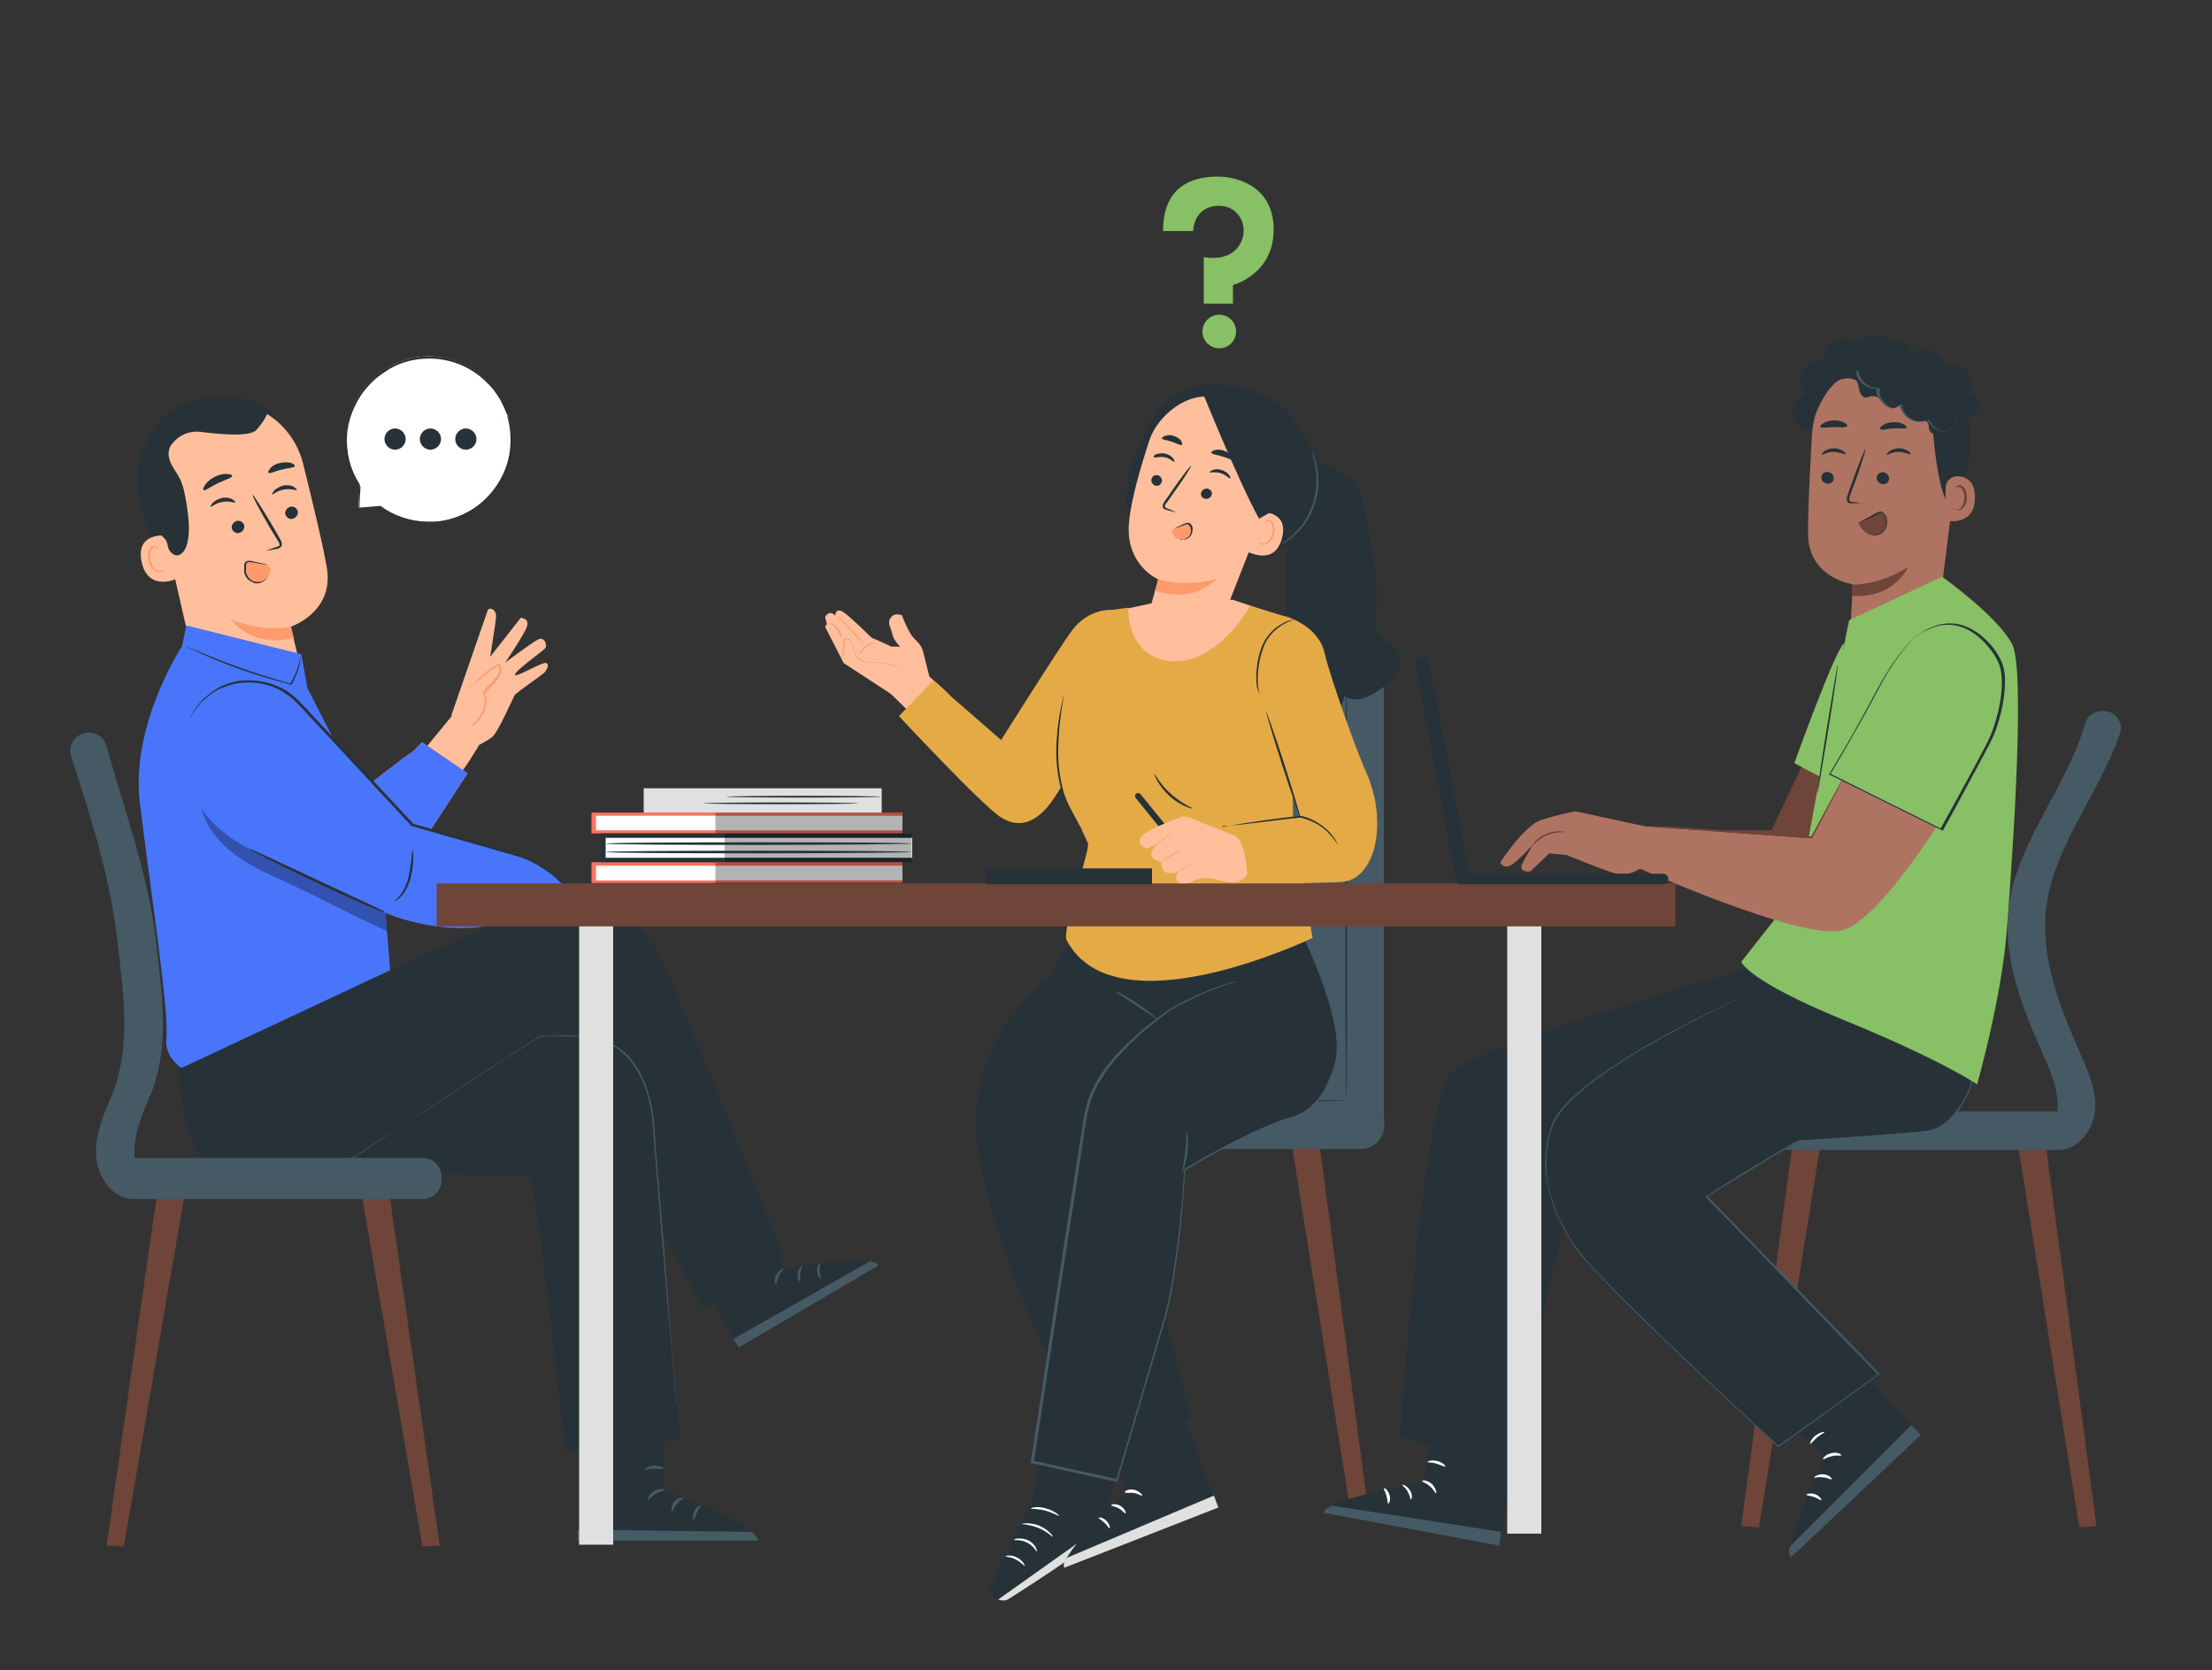 <svg width="502" height="379" viewBox="0 0 502 379" fill="none" xmlns="http://www.w3.org/2000/svg">
<rect x="0" y="0" width="502" height="379" fill="#333333" stroke="none"/>
<path d="M81.424 115.186L86.344 114.785C89.356 116.994 93.071 118.299 97.087 118.4C106.625 118.601 114.958 111.27 115.962 101.729C117.167 90.683 108.733 81.042 97.589 80.841C88.151 80.741 79.918 87.77 78.714 97.21C78.111 101.83 79.316 106.349 81.625 109.864L81.324 115.086L81.424 115.186Z" fill="white"/>
<path d="M81.424 115.186C81.424 115.186 81.424 115.086 81.424 114.885C81.424 114.684 81.424 114.282 81.424 113.881C81.424 112.977 81.424 111.671 81.625 109.964H81.524C80.219 108.157 78.814 105.244 78.512 101.529C78.312 99.721 78.512 97.612 78.914 95.503C79.416 93.394 80.32 91.285 81.625 89.277C82.93 87.268 84.737 85.461 86.946 83.954C89.155 82.549 91.765 81.444 94.576 81.042C97.388 80.64 100.4 80.841 103.211 81.745C106.122 82.649 108.733 84.356 110.942 86.565C112.046 87.67 112.95 88.976 113.753 90.281C114.154 90.984 114.456 91.687 114.757 92.39L115.158 93.495L115.359 93.997V94.499C116.363 97.411 116.464 100.424 115.962 103.236C115.46 106.048 114.255 108.659 112.648 110.768C111.042 112.877 109.134 114.684 107.026 115.889C104.918 117.094 102.709 117.898 100.6 118.299C100.098 118.299 99.496 118.4 98.994 118.5C98.492 118.5 97.99 118.5 97.488 118.5C96.484 118.5 95.48 118.5 94.576 118.299C90.862 117.797 88.05 116.191 86.243 114.885C84.637 114.985 83.432 115.086 82.528 115.186C83.332 115.186 84.637 114.985 86.143 114.885C88.05 116.191 90.761 117.697 94.476 118.199C95.38 118.299 96.384 118.4 97.388 118.4C97.89 118.4 98.392 118.4 98.894 118.4C99.396 118.4 99.898 118.299 100.5 118.199C102.608 117.797 104.817 116.994 106.825 115.789C108.833 114.584 110.741 112.877 112.347 110.667C113.853 108.558 115.058 106.048 115.56 103.236C116.062 100.424 115.962 97.512 115.158 94.599V94.097C115.058 94.097 114.857 93.595 114.857 93.595L114.456 92.591C114.154 91.888 113.753 91.185 113.452 90.582C112.648 89.277 111.745 87.971 110.64 86.967C108.532 84.758 105.922 83.151 103.11 82.247C100.299 81.343 97.388 81.142 94.677 81.544C91.866 81.946 89.356 82.95 87.247 84.457C85.038 85.862 83.332 87.67 81.926 89.679C80.621 91.687 79.717 93.796 79.215 95.804C78.713 97.913 78.613 99.922 78.814 101.729C79.115 105.445 80.52 108.257 81.725 110.265C81.725 110.265 81.725 110.265 81.725 110.366H81.826C81.725 111.973 81.625 113.278 81.625 114.182C81.625 114.584 81.625 114.985 81.625 115.186C81.625 115.387 81.625 115.588 81.625 115.588L81.424 115.186Z" fill="#263238"/>
<path d="M92.066 99.621C92.066 100.926 90.962 102.031 89.657 102.031C88.352 102.031 87.247 100.926 87.247 99.621C87.247 98.315 88.352 97.21 89.657 97.21C90.962 97.21 92.066 98.315 92.066 99.621Z" fill="#263238"/>
<path d="M100.098 99.621C100.098 100.926 98.994 102.031 97.689 102.031C96.384 102.031 95.279 100.926 95.279 99.621C95.279 98.315 96.384 97.21 97.689 97.21C98.994 97.21 100.098 98.315 100.098 99.621Z" fill="#263238"/>
<path d="M108.131 99.621C108.131 100.926 107.026 102.031 105.721 102.031C104.416 102.031 103.312 100.926 103.312 99.621C103.312 98.315 104.416 97.21 105.721 97.21C107.026 97.21 108.131 98.315 108.131 99.621Z" fill="#263238"/>
<path d="M264.153 52.421H270.779C270.779 52.421 270.779 46.798 276.602 46.697C279.614 46.697 281.221 48.605 281.823 50.111C282.526 51.919 282.325 53.928 281.321 55.534C280.217 57.443 277.707 59.049 273.189 58.346V68.891H279.815V64.673C279.815 64.673 289.052 62.263 289.052 52.12C289.052 41.977 280.317 40.069 276.502 40.069C272.687 40.069 263.852 40.772 263.952 52.522L264.153 52.421Z" fill="#87C065"/>
<path d="M280.518 75.218C280.518 77.326 278.811 79.034 276.703 79.034C274.595 79.034 272.888 77.326 272.888 75.218C272.888 73.109 274.595 71.401 276.703 71.401C278.811 71.401 280.518 73.109 280.518 75.218Z" fill="#87C065"/>
<path d="M234.735 342.144L238.751 342.446L252.406 257.286L246.181 256.081L234.735 342.144Z" fill="#6F4439"/>
<path d="M310.437 342.144L306.421 342.446L292.767 257.286L298.991 256.081L310.437 342.144Z" fill="#6F4439"/>
<path d="M264.053 144.108H302.405C308.831 144.108 314.052 145.916 314.052 153.85V256.282L252.406 251.863V153.85C252.406 145.916 257.627 144.108 264.053 144.108Z" fill="#455A64"/>
<path d="M308.831 249.654H229.716C226.777 249.654 224.395 252.037 224.395 254.976V255.378C224.395 258.318 226.777 260.701 229.716 260.701H308.831C311.77 260.701 314.152 258.318 314.152 255.378V254.976C314.152 252.037 311.77 249.654 308.831 249.654Z" fill="#455A64"/>
<path d="M305.518 249.754C305.518 249.855 290.357 249.955 271.783 249.955C253.209 249.955 238.049 249.855 238.049 249.754C238.049 249.654 253.209 249.554 271.783 249.554C290.357 249.554 305.518 249.654 305.518 249.754Z" fill="#263238"/>
<path d="M305.518 249.654C305.418 249.654 305.317 228.465 305.317 202.254C305.317 176.043 305.418 154.854 305.518 154.854C305.619 154.854 305.719 176.043 305.719 202.254C305.719 228.465 305.619 249.654 305.518 249.654Z" fill="#263238"/>
<path d="M290.658 147.021C292.365 141.497 291.361 118.701 293.067 113.178L296.883 105.646C299.694 103.939 305.718 107.353 307.826 109.964C309.834 112.575 312.947 133.463 312.545 136.677C312.244 138.886 311.641 141.196 312.645 143.104C313.75 145.313 316.661 146.318 317.565 148.627C318.167 150.134 317.665 151.941 316.762 153.247C315.858 154.552 314.453 155.557 313.147 156.461C311.943 157.264 310.637 158.067 309.232 158.469C307.826 158.871 306.22 158.77 305.015 157.866C305.015 160.076 303.108 161.883 300.899 162.185C298.79 162.386 296.581 161.08 295.477 159.272C294.373 157.364 294.272 155.055 294.875 153.046C294.272 154.151 292.666 154.452 291.561 153.749C290.457 153.046 289.955 151.841 289.955 150.536C289.955 149.33 290.256 148.025 290.658 146.82V147.021Z" fill="#263238"/>
<path d="M204.615 139.388C204.615 139.388 205.82 142.702 206.924 144.209C207.928 145.615 209.133 145.916 209.635 148.427C210.238 150.937 210.94 153.548 210.94 153.548C210.94 153.548 215.86 157.766 215.559 157.866C215.358 157.866 210.539 165.599 210.539 165.599L202.206 157.465L191.463 150.435L187.246 142.2L187.648 141.598L187.246 139.991C187.246 139.991 188.15 138.183 189.555 139.69C189.555 139.69 189.555 137.48 191.664 139.087C193.872 140.694 197.688 144.711 197.989 144.811C198.29 144.811 202.306 146.719 202.306 146.719H204.314C204.314 146.719 202.908 145.514 202.507 143.908C202.206 142.301 201.202 141.296 202.206 140.091C203.109 138.886 204.515 139.589 204.515 139.589L204.615 139.388Z" fill="#FFBF9D"/>
<path d="M204.715 151.841C204.715 151.841 204.515 151.741 204.113 151.54C203.711 151.339 203.109 151.138 202.306 150.937C200.699 150.536 198.491 150.234 195.88 150.234C195.479 149.933 195.077 149.632 194.675 149.33C194.475 149.23 194.274 149.029 194.073 148.929C193.772 147.924 193.571 147.021 193.37 146.217C193.27 145.816 193.069 145.414 192.768 145.213C192.467 145.012 192.065 145.012 191.764 145.113C191.563 147.724 191.362 149.531 191.262 149.531C191.262 149.531 191.262 149.13 191.262 148.326C191.262 147.523 191.362 146.418 191.463 145.012V144.912C191.864 144.711 192.366 144.711 192.768 145.012C193.169 145.313 193.37 145.715 193.471 146.217C193.671 147.121 193.973 148.025 194.274 148.929C194.475 148.929 194.675 149.13 194.876 149.23C195.278 149.531 195.679 149.833 196.081 150.134H195.981C198.591 150.134 200.9 150.435 202.507 150.837C203.31 151.038 203.912 151.339 204.314 151.54C204.715 151.741 204.916 151.941 204.916 151.941L204.715 151.841Z" fill="#FF9A6C"/>
<path d="M196.081 146.217C196.081 146.217 194.575 144.811 192.869 142.903C191.162 140.995 189.756 139.489 189.857 139.388C189.857 139.388 191.363 140.794 193.069 142.702C194.776 144.61 196.182 146.117 196.081 146.217Z" fill="#FF9A6C"/>
<path d="M191.061 144.711C191.061 144.711 190.86 144.51 190.66 144.108C190.459 143.707 190.158 143.104 189.756 142.602C189.354 142.1 188.852 141.698 188.451 141.598C188.049 141.397 187.748 141.397 187.748 141.397C187.748 141.397 188.049 141.297 188.551 141.397C189.053 141.497 189.656 141.899 190.057 142.401C190.559 143.004 190.76 143.606 190.961 144.008C191.162 144.41 191.162 144.711 191.162 144.711H191.061Z" fill="#FF9A6C"/>
<path d="M198.792 145.615C198.792 145.715 197.688 145.916 196.583 146.82C195.479 147.724 195.178 148.728 195.077 148.728C195.077 148.728 195.077 148.427 195.278 148.025C195.479 147.623 195.88 147.021 196.382 146.619C196.985 146.117 197.587 145.916 197.989 145.816C198.491 145.715 198.792 145.816 198.792 145.816V145.615Z" fill="#FF9A6C"/>
<path d="M252.506 138.384C252.506 138.384 247.285 137.882 243.47 142.803C240.558 146.619 227.205 167.909 227.205 167.909L211.743 154.452L204.013 162.486C204.013 162.486 223.089 182.972 227.205 185.483C231.422 188.094 234.835 186.387 237.647 183.173C240.458 179.96 245.478 170.319 245.478 170.319L252.506 138.485V138.384Z" fill="#E4AA46"/>
<path d="M238.952 315.733L234.334 340.738L224.996 359.417C224.294 360.723 224.996 362.43 226.302 362.932C227.105 363.233 228.008 363.233 228.711 362.731C233.229 359.919 249.896 349.275 250.096 347.467C250.398 345.358 256.622 321.457 256.622 321.457L238.751 315.733H238.952Z" fill="#263238"/>
<path d="M226.502 362.932L250.698 345.76L250.498 346.764C250.297 347.668 249.795 348.471 249.092 349.074C247.084 350.58 241.662 354.697 229.012 362.731C228.309 363.233 227.406 363.233 226.602 362.932H226.502Z" fill="#E0E0E0"/>
<path d="M235.238 351.986C235.137 351.986 234.535 350.68 233.029 349.977C231.523 349.174 230.117 349.576 230.117 349.375C230.117 349.375 230.418 349.074 231.021 349.074C231.623 349.074 232.426 349.074 233.33 349.475C234.133 349.877 234.736 350.48 235.037 351.082C235.338 351.584 235.338 351.986 235.338 351.986H235.238Z" fill="white"/>
<path d="M232.627 355.4C232.526 355.4 231.823 354.497 230.619 353.894C229.414 353.191 228.309 353.291 228.209 353.091C228.209 352.99 229.514 352.689 230.819 353.392C232.225 354.095 232.727 355.4 232.526 355.4H232.627Z" fill="white"/>
<path d="M238.952 348.672C238.851 348.772 237.647 347.467 235.639 346.664C233.631 345.86 231.924 345.86 231.924 345.76C231.924 345.659 233.731 345.358 235.839 346.161C237.948 347.065 239.052 348.572 238.952 348.672Z" fill="white"/>
<path d="M240.357 343.952C240.357 344.052 239.052 343.249 237.245 342.747C235.438 342.245 233.932 342.446 233.932 342.245C233.932 342.144 235.438 341.642 237.345 342.245C239.253 342.747 240.458 343.852 240.357 343.952Z" fill="white"/>
<path d="M248.189 320.754L255.92 338.529C255.92 338.529 240.458 352.287 241.562 355.702L276.502 342.044L265.658 313.925L248.189 320.754Z" fill="#263238"/>
<path d="M276.501 342.044L275.497 339.333L242.265 353.392C242.265 353.392 240.96 354.697 241.562 355.702L276.501 342.044Z" fill="#E0E0E0"/>
<path d="M255.317 338.63C255.317 338.83 256.321 338.63 257.325 338.73C258.43 338.931 259.132 339.533 259.233 339.333C259.333 339.333 258.731 338.328 257.426 338.027C256.12 337.726 255.217 338.328 255.317 338.529V338.63Z" fill="white"/>
<path d="M252.204 341.542C252.204 341.743 253.108 341.743 253.911 342.245C254.815 342.747 255.216 343.45 255.417 343.349C255.618 343.349 255.317 342.245 254.212 341.642C253.108 341.04 252.104 341.341 252.204 341.542Z" fill="white"/>
<path d="M251.803 346.764C252.004 346.764 251.803 345.76 251.1 345.057C250.297 344.253 249.393 344.253 249.293 344.354C249.293 344.555 249.996 344.856 250.598 345.458C251.301 346.061 251.602 346.764 251.803 346.764Z" fill="white"/>
<path d="M303.208 240.013C303.208 240.013 301.501 251.261 293.068 253.47C284.735 255.679 268.771 265.32 268.771 265.32C268.771 265.32 267.466 288.116 264.153 299.565C260.839 311.013 253.41 335.918 253.41 335.918L234.233 331.6C234.233 331.6 244.575 264.918 246.382 252.466C248.189 240.013 265.859 228.766 265.859 228.766L270.779 208.078L293.269 207.375C293.269 207.375 304.915 229.469 303.208 239.913V240.013Z" fill="#263238"/>
<path d="M247.385 205.97C247.586 206.873 239.855 217.619 238.751 221.134C238.751 221.134 217.968 235.394 222.085 261.504C227.305 293.84 250.297 331.399 250.498 330.094L270.377 321.859C270.377 321.859 255.417 266.023 255.919 265.421C256.421 264.818 266.361 229.971 266.361 229.971L270.879 208.179L247.385 205.97Z" fill="#263238"/>
<path d="M280.718 222.841C280.718 222.841 280.517 222.841 280.116 222.941C279.714 222.941 279.112 223.142 278.308 223.443C276.702 223.945 274.393 224.849 271.481 226.155C270.076 226.858 268.469 227.661 266.762 228.565C265.859 228.967 265.056 229.67 264.252 230.272C263.349 230.875 262.546 231.578 261.642 232.281C259.835 233.687 258.028 235.293 256.22 237.101C254.413 238.909 252.506 240.917 250.899 243.327C249.293 245.637 247.787 248.348 247.084 251.361C247.084 251.763 246.883 252.165 246.783 252.466C246.783 252.868 246.682 253.269 246.582 253.671C246.482 254.474 246.381 255.278 246.18 256.081C245.98 257.688 245.678 259.395 245.478 261.002C244.474 267.73 243.369 274.86 242.164 282.392C239.855 297.456 237.345 314.126 234.634 331.7L234.434 331.399C235.94 331.7 237.446 332.102 239.052 332.403C243.972 333.508 248.891 334.613 253.61 335.617L253.309 335.818C257.224 322.461 261.04 309.808 264.453 298.058C265.959 292.133 266.662 286.309 267.365 280.886C267.967 275.363 268.469 270.14 268.77 265.32V265.22C274.694 261.705 280.216 258.793 285.236 256.483C287.746 255.378 290.156 254.374 292.364 253.671C292.967 253.47 293.469 253.37 293.971 253.169C294.473 253.068 294.975 252.767 295.477 252.466C296.38 251.964 297.184 251.361 297.886 250.658C299.292 249.353 300.196 247.846 300.898 246.541C301.601 245.235 302.003 244.03 302.404 243.126C302.706 242.122 302.906 241.419 303.007 240.917C303.107 240.415 303.208 240.114 303.208 240.114C303.208 240.114 303.107 241.218 302.505 243.126C302.204 244.131 301.802 245.336 301.099 246.641C300.396 247.947 299.493 249.453 298.087 250.859C297.384 251.562 296.581 252.165 295.577 252.667C295.075 252.868 294.573 253.169 294.071 253.37C293.569 253.571 292.967 253.771 292.465 253.872C290.256 254.575 287.846 255.579 285.336 256.684C280.316 258.993 274.895 262.006 268.971 265.521C268.67 270.241 268.268 275.463 267.666 280.986C266.963 286.51 266.26 292.334 264.754 298.259C261.341 310.009 257.526 322.662 253.61 336.019V336.219H253.309C248.59 335.115 243.67 334.111 238.751 333.006C237.144 332.604 235.638 332.303 234.132 332.002H233.932V331.7C236.642 314.126 239.152 297.556 241.462 282.392C242.666 274.86 243.771 267.63 244.775 261.002C245.076 259.295 245.277 257.688 245.578 256.081C245.879 254.474 245.779 254.474 245.98 253.671C245.98 253.269 246.08 252.868 246.18 252.466C246.18 252.064 246.381 251.662 246.482 251.261C247.184 248.148 248.69 245.436 250.297 243.126C251.903 240.716 253.811 238.708 255.718 236.9C257.526 235.092 259.433 233.486 261.24 232.08C262.144 231.377 263.048 230.674 263.851 230.071C264.754 229.469 265.558 228.866 266.461 228.364C268.168 227.46 269.774 226.657 271.28 225.954C274.192 224.648 276.501 223.745 278.208 223.242C279.814 222.74 280.718 222.74 280.718 222.74V222.841Z" fill="#455A64"/>
<path d="M253.409 225.05C253.409 224.95 255.718 226.054 258.228 227.762C260.738 229.469 262.646 231.076 262.545 231.176C262.545 231.276 260.437 229.77 257.927 228.163C255.417 226.456 253.309 225.251 253.309 225.15L253.409 225.05Z" fill="#455A64"/>
<path d="M269.373 256.884C269.474 256.884 269.775 258.993 269.474 261.504C269.172 264.115 268.369 266.023 268.269 266.023C268.169 266.023 268.67 264.015 268.972 261.504C269.273 258.993 269.173 256.884 269.273 256.884H269.373Z" fill="#455A64"/>
<path d="M297.585 101.83C294.975 95.302 290.155 90.582 283.529 88.373C279.814 87.168 277.907 87.469 274.995 87.268C272.083 87.168 269.172 87.871 266.762 89.679C263.951 91.787 261.441 94.398 260.035 97.612C258.63 100.926 257.124 104.24 256.321 107.755C255.517 111.27 255.317 114.985 256.521 118.4L264.754 122.618C269.573 124.325 274.393 125.932 279.413 126.333C284.433 126.735 289.854 125.63 293.669 122.316C298.991 117.697 300.296 108.357 297.685 101.83H297.585Z" fill="#263238"/>
<path d="M276.501 90.482L279.613 91.085L289.854 99.319C291.46 99.922 292.464 101.73 291.962 103.437L278.107 138.786L260.336 140.493L262.846 131.455C262.846 131.455 255.316 128.241 256.22 118.5C256.621 113.68 258.83 106.048 260.838 99.922C262.645 94.399 269.673 88.273 276.601 90.382L276.501 90.482Z" fill="#FFBF9D"/>
<path d="M261.34 108.659C261.14 109.261 261.541 109.964 262.144 110.165C262.746 110.366 263.449 110.065 263.65 109.362C263.85 108.759 263.449 108.056 262.846 107.855C262.144 107.654 261.541 107.956 261.34 108.659Z" fill="#263238"/>
<path d="M261.842 103.738C261.943 103.939 263.047 103.537 264.352 103.738C265.658 104.039 266.461 104.943 266.561 104.843C266.561 104.843 266.561 104.441 266.26 104.039C265.959 103.638 265.356 103.135 264.453 102.935C263.65 102.734 262.846 102.935 262.445 103.035C261.943 103.236 261.742 103.537 261.842 103.537V103.738Z" fill="#263238"/>
<path d="M266.963 116.291C266.963 116.291 266.26 115.889 264.955 115.387C264.654 115.287 264.353 115.086 264.353 114.885C264.353 114.584 264.553 114.282 264.855 113.981C265.357 113.278 265.859 112.475 266.461 111.671C268.77 108.458 270.477 105.746 270.276 105.646C270.176 105.646 268.168 108.157 265.959 111.37C265.457 112.174 264.855 112.977 264.353 113.68C264.152 113.981 263.851 114.383 263.851 114.885C263.851 115.186 264.051 115.387 264.252 115.488C264.453 115.588 264.654 115.688 264.754 115.688C266.059 116.09 266.863 116.291 266.863 116.191L266.963 116.291Z" fill="#263238"/>
<path d="M262.846 131.455C262.846 131.455 269.071 133.463 276.2 131.254C276.2 131.254 271.28 137.179 262.144 133.966L262.846 131.455Z" fill="#FF9A6C"/>
<path d="M263.649 99.42C263.75 99.821 264.854 99.821 265.959 100.223C267.063 100.625 267.967 101.127 268.268 100.926C268.368 100.826 268.268 100.524 268.067 100.022C267.766 99.621 267.163 99.118 266.36 98.918C265.557 98.616 264.854 98.717 264.352 98.918C263.85 99.118 263.649 99.319 263.649 99.52V99.42Z" fill="#263238"/>
<path d="M274.994 112.274C274.794 112.877 274.191 113.278 273.488 113.178C272.786 112.977 272.384 112.374 272.585 111.772C272.786 111.169 273.388 110.768 274.091 110.868C274.794 111.069 275.195 111.671 274.994 112.274Z" fill="#263238"/>
<path d="M279.212 108.558C279.011 108.659 278.308 107.755 277.003 107.353C275.698 106.952 274.594 107.353 274.493 107.152C274.493 107.152 274.694 106.851 275.196 106.65C275.698 106.449 276.501 106.349 277.204 106.65C278.007 106.851 278.61 107.353 278.911 107.755C279.212 108.157 279.312 108.458 279.212 108.558Z" fill="#263238"/>
<path d="M279.714 104.24C279.413 104.441 278.509 103.838 277.304 103.537C276.099 103.135 275.095 103.135 274.895 102.734C274.895 102.533 275.095 102.332 275.597 102.131C276.099 102.031 276.903 101.93 277.706 102.232C278.509 102.533 279.111 102.935 279.513 103.336C279.814 103.738 279.915 104.14 279.714 104.24Z" fill="#263238"/>
<path d="M284.834 118.299C285.035 117.596 286.24 116.191 286.943 116.191C288.85 116.391 292.164 117.396 290.959 122.015C289.352 128.442 283.529 125.229 283.328 125.329C282.425 125.731 284.232 120.609 284.834 118.199V118.299Z" fill="#FFBF9D"/>
<path d="M285.738 122.919C285.738 122.919 285.738 123.019 286.039 123.12C286.24 123.22 286.541 123.421 286.842 123.321C287.545 123.321 288.449 122.316 288.75 121.111C288.951 120.509 288.951 119.906 288.75 119.404C288.75 118.902 288.449 118.5 288.147 118.299C287.846 118.099 287.545 118.299 287.445 118.4C287.344 118.601 287.344 118.701 287.244 118.701C287.244 118.701 287.143 118.601 287.244 118.299C287.244 118.199 287.445 117.998 287.545 117.998C287.746 117.998 287.947 117.998 288.248 117.998C288.75 118.199 289.051 118.701 289.151 119.304C289.252 119.906 289.252 120.509 289.151 121.212C288.75 122.517 287.846 123.521 286.842 123.622C286.34 123.622 286.039 123.421 285.838 123.22C285.637 123.019 285.637 122.819 285.738 122.819V122.919Z" fill="#FF9A6C"/>
<path d="M287.846 116.492L285.738 117.697C280.918 108.96 272.585 88.172 273.087 89.478C273.087 89.478 278.408 88.976 283.228 91.486C288.047 93.997 296.982 99.52 294.974 105.546C292.966 111.571 287.846 116.592 287.846 116.592V116.492Z" fill="#263238"/>
<path d="M297.586 102.332C297.586 102.332 298.088 103.638 298.489 105.746C298.891 107.855 298.991 110.969 297.987 114.182C296.983 117.396 295.076 119.806 293.469 121.312C291.863 122.819 290.658 123.421 290.658 123.522C290.658 123.522 290.959 123.421 291.562 123.12C292.064 122.819 292.867 122.316 293.67 121.513C295.377 120.107 297.385 117.596 298.389 114.283C299.493 111.069 299.293 107.855 298.791 105.646C298.59 104.541 298.289 103.738 297.987 103.135C297.787 102.533 297.586 102.232 297.586 102.232V102.332Z" fill="#455A64"/>
<path d="M252.506 138.786L261.843 136.777L279.714 136.074L290.557 139.69L276.602 160.176L257.927 159.775L252.506 138.786Z" fill="#FFBF9D"/>
<path d="M293.068 140.292C292.365 140.091 283.731 137.48 283.731 137.48C283.731 137.48 275.9 151.54 264.956 149.933C255.619 148.527 256.02 137.882 256.02 137.882L249.294 138.786C248.591 138.987 235.338 169.516 242.065 181.767C245.98 188.998 246.784 191.107 246.784 191.107C248.089 191.107 240.86 210.89 242.065 213.3C253.109 234.39 297.887 212.798 297.887 212.798L293.47 187.492L292.968 140.292H293.068Z" fill="#E4AA46"/>
<path d="M241.462 157.465C241.462 157.465 241.462 157.967 241.261 158.77C241.161 159.574 240.96 160.779 240.759 162.185C240.558 163.591 240.358 165.398 240.257 167.306C240.157 169.214 240.056 171.323 240.257 173.533C240.458 175.742 240.86 177.851 241.362 179.658C241.964 181.466 242.566 183.073 243.269 184.378C244.574 186.989 245.779 188.395 245.679 188.496C245.679 188.496 245.378 188.195 244.876 187.492C244.574 187.19 244.374 186.789 244.072 186.286C243.771 185.784 243.37 185.282 243.068 184.579C242.366 183.274 241.663 181.667 241.06 179.859C240.458 177.951 240.056 175.842 239.856 173.633C239.655 171.424 239.655 169.214 239.856 167.306C239.956 165.398 240.257 163.591 240.458 162.185C240.759 160.779 240.96 159.574 241.161 158.77C241.362 157.967 241.462 157.565 241.462 157.565V157.465Z" fill="#263238"/>
<path d="M270.579 119.605C270.579 119.304 270.378 119.103 270.077 119.002C269.876 119.002 269.575 119.002 269.273 119.002C268.269 119.304 267.366 119.605 266.362 119.906L266.061 120.509C266.061 121.413 266.763 122.116 267.567 122.417C268.37 122.718 269.374 122.417 269.976 121.915C270.579 121.312 270.779 120.308 270.579 119.505V119.605Z" fill="#FF9A6C"/>
<path d="M267.968 122.517C267.968 122.517 268.47 122.517 269.173 122.216C269.474 122.015 269.876 121.714 270.077 121.312C270.277 120.91 270.378 120.308 270.177 119.705C269.976 119.103 269.474 118.802 269.073 119.002C268.671 119.203 268.169 119.304 267.767 119.505C266.964 119.806 266.562 119.906 266.562 119.906C266.562 119.906 266.964 119.605 267.767 119.304C268.169 119.103 268.571 118.902 269.073 118.701C269.374 118.601 269.675 118.601 269.976 118.701C270.277 118.902 270.478 119.203 270.579 119.505C270.779 120.107 270.578 120.81 270.378 121.312C270.076 121.814 269.675 122.116 269.273 122.316C268.47 122.618 267.968 122.316 267.968 122.316V122.517Z" fill="#263238"/>
<path d="M291.562 139.79C291.562 139.79 299.092 141.698 300.598 148.125C301.802 153.448 308.128 171.323 310.638 176.545C310.738 176.847 311.943 180.663 311.943 180.964C314.051 191.508 310.437 200.145 303.911 200.145L276.1 200.948L271.08 187.994L295.176 185.483L287.445 161.381L291.662 139.79H291.562Z" fill="#E4AA46"/>
<path d="M258.838 180.187L271.185 195.384L270.094 196.271L257.747 181.074C257.494 180.762 257.537 180.338 257.849 180.085C258.161 179.832 258.584 179.875 258.838 180.187Z" fill="#263238"/>
<path d="M260.739 192.312L262.647 191.408L261.944 192.211C261.944 192.211 261.04 193.115 261.341 194.22C261.643 195.224 263.55 195.525 263.55 195.525C263.55 195.525 263.349 196.63 264.153 197.634C264.855 198.538 267.365 197.835 267.365 197.835L266.964 198.639C266.562 199.442 267.566 200.446 268.068 200.647C268.57 200.748 270.478 200.245 271.281 199.643C272.084 199.04 275.297 199.342 275.297 199.342C275.297 199.342 279.213 200.547 280.919 200.045C282.626 199.442 283.028 198.237 283.028 198.237C283.028 198.237 282.727 190.906 280.317 189.701C279.112 189.098 271.984 186.387 269.875 185.483C269.173 185.182 268.369 185.182 267.667 185.483C265.357 186.387 261.141 188.094 260.137 188.898C260.137 188.898 258.329 190.002 258.631 191.107C258.831 191.709 259.434 192.613 260.839 192.412L260.739 192.312Z" fill="#FFBF9D"/>
<path d="M266.161 188.898C266.161 188.898 265.358 189.6 264.253 190.303C263.149 191.107 262.346 191.609 262.245 191.609C262.245 191.609 263.048 190.906 264.153 190.203C265.257 189.4 266.06 188.898 266.161 188.898Z" fill="#FF9A6C"/>
<path d="M268.068 193.015C268.068 193.015 267.064 193.517 265.759 194.22C264.554 194.923 263.55 195.626 263.55 195.526C263.55 195.526 263.751 195.325 264.152 195.023C264.554 194.722 265.056 194.421 265.759 194.019C266.361 193.617 266.963 193.417 267.465 193.216C267.867 193.015 268.168 192.914 268.168 192.914L268.068 193.015Z" fill="#FF9A6C"/>
<path d="M270.679 195.927C270.679 195.927 269.876 196.429 268.872 197.032C267.868 197.634 267.064 198.036 267.064 197.936C267.064 197.936 267.868 197.434 268.872 196.831C269.876 196.228 270.679 195.827 270.679 195.927Z" fill="#FF9A6C"/>
<path d="M285.839 157.364C285.839 157.364 285.437 156.26 285.437 154.452C285.437 152.644 285.638 150.033 286.541 147.422C287.345 144.711 289.252 142.903 290.859 141.899C292.365 140.895 293.569 140.694 293.469 140.594C293.469 140.594 293.168 140.594 292.666 140.794C292.164 140.895 291.461 141.196 290.658 141.698C289.051 142.602 287.043 144.51 286.14 147.322C285.236 150.033 285.035 152.644 285.136 154.552C285.136 155.456 285.337 156.26 285.537 156.762C285.738 157.264 285.839 157.465 285.839 157.465V157.364Z" fill="#263238"/>
<path d="M277.606 187.592C277.606 187.592 278.008 187.492 278.71 187.391C279.514 187.291 280.518 187.09 281.722 186.889C284.232 186.487 287.847 185.985 291.762 185.483C292.967 185.383 294.072 185.182 295.176 185.081C298.288 185.784 300.598 187.592 301.903 188.998C302.505 189.701 303.007 190.404 303.208 190.806C303.509 191.308 303.61 191.508 303.509 191.508C303.509 191.508 302.907 190.504 301.602 189.098C300.296 187.692 297.987 186.086 294.975 185.483C293.871 185.583 292.766 185.784 291.562 185.885C287.646 186.387 284.132 186.789 281.522 187.09C280.317 187.19 279.313 187.291 278.51 187.391C277.807 187.391 277.405 187.391 277.405 187.391L277.606 187.592Z" fill="#263238"/>
<path d="M295.076 185.383C294.976 185.383 293.068 180.06 290.96 173.533C288.851 166.905 287.245 161.482 287.345 161.482C287.446 161.482 289.353 166.804 291.462 173.332C293.57 179.96 295.176 185.383 295.076 185.383Z" fill="#263238"/>
<path d="M270.678 183.475C270.678 183.575 267.867 182.872 265.357 180.562C262.847 178.253 261.843 175.642 261.943 175.541C262.044 175.541 263.249 177.951 265.759 180.161C268.168 182.37 270.779 183.374 270.678 183.475Z" fill="#263238"/>
<path d="M395.174 346.262L399.19 346.563L413.145 259.596L406.921 258.491L395.174 346.262Z" fill="#6F4439"/>
<path d="M475.795 346.262L471.88 346.563L458.024 260.098L464.149 258.893L475.795 346.262Z" fill="#6F4439"/>
<path d="M409.33 173.03L402.001 188.395H373.387L372.483 196.128C372.483 196.128 406.218 203.861 410.535 202.254C414.852 200.647 418.768 176.344 418.768 176.344L409.531 173.03H409.33Z" fill="#6F4439"/>
<path d="M411.741 97.813C409.632 98.114 407.524 96.608 407.022 94.599C406.52 92.591 407.825 90.281 409.833 89.578C408.528 88.273 408.126 86.063 408.929 84.457C409.733 82.749 411.741 81.745 413.548 82.046C413.548 80.239 414.652 78.431 416.259 77.527C417.865 76.624 419.873 76.624 421.479 77.527C423.487 75.72 426.7 75.619 428.809 77.226C430.616 76.824 432.523 77.728 433.427 79.335C434.331 80.942 434.029 83.051 432.724 84.356" fill="#263238"/>
<path d="M429.913 81.243H429.01C419.572 81.444 411.841 88.875 411.239 98.315C410.737 107.152 410.235 116.793 410.335 121.513C410.636 131.254 420.476 132.56 420.476 132.56L419.873 144.309L439.953 138.987L444.772 100.625C445.475 90.482 440.054 81.645 429.913 81.243Z" fill="#AE7461"/>
<path d="M420.375 132.66C420.375 132.66 426.499 132.861 433.025 128.643C433.025 128.643 430.013 135.874 420.274 135.171V132.66H420.375Z" fill="#6F4439"/>
<path d="M413.348 108.357C413.348 109.06 413.95 109.663 414.753 109.763C415.556 109.763 416.159 109.261 416.159 108.458C416.159 107.755 415.556 107.152 414.753 107.052C413.95 107.052 413.348 107.554 413.348 108.357Z" fill="#263238"/>
<path d="M413.348 103.135C413.548 103.336 414.552 102.533 416.058 102.533C417.564 102.533 418.669 103.236 418.87 103.035C418.87 103.035 418.769 102.633 418.267 102.332C417.765 102.031 416.962 101.629 416.058 101.729C415.155 101.729 414.352 102.131 413.95 102.432C413.448 102.834 413.348 103.135 413.448 103.236L413.348 103.135Z" fill="#263238"/>
<path d="M425.897 108.458C425.897 109.161 426.5 109.763 427.303 109.864C428.106 109.864 428.709 109.362 428.709 108.558C428.709 107.855 428.106 107.253 427.303 107.152C426.5 107.152 425.897 107.654 425.897 108.458Z" fill="#263238"/>
<path d="M428.106 103.135C428.307 103.336 429.311 102.533 430.817 102.533C432.323 102.533 433.428 103.236 433.628 103.035C433.628 103.035 433.528 102.633 433.026 102.332C432.524 102.031 431.721 101.629 430.817 101.729C429.914 101.729 429.11 102.131 428.709 102.432C428.207 102.834 428.106 103.135 428.207 103.236L428.106 103.135Z" fill="#263238"/>
<path d="M422.885 114.282C422.885 114.282 421.981 114.082 420.475 113.881C420.074 113.881 419.772 113.78 419.672 113.479C419.672 113.178 419.672 112.776 419.873 112.374C420.174 111.471 420.576 110.466 420.977 109.462C422.483 105.244 423.487 101.83 423.387 101.83C423.186 101.83 421.881 105.144 420.375 109.261C419.973 110.265 419.672 111.27 419.371 112.173C419.27 112.575 418.969 113.077 419.17 113.68C419.27 113.981 419.572 114.182 419.772 114.182C419.973 114.182 420.274 114.182 420.375 114.182C421.881 114.182 422.885 114.182 422.885 114.182V114.282Z" fill="#263238"/>
<path d="M426.701 97.311C426.902 97.713 428.207 97.311 429.713 97.21C431.319 97.11 432.624 97.411 432.725 97.01C432.725 96.809 432.524 96.507 431.922 96.206C431.319 95.905 430.516 95.704 429.512 95.804C428.608 95.804 427.705 96.206 427.203 96.507C426.701 96.909 426.5 97.21 426.6 97.411L426.701 97.311Z" fill="#263238"/>
<path d="M413.146 96.909C413.447 97.21 414.652 96.909 416.158 96.909C417.664 96.909 418.869 97.11 419.17 96.708C419.271 96.507 419.17 96.206 418.568 95.905C418.066 95.604 417.062 95.302 416.058 95.403C415.054 95.403 414.15 95.804 413.648 96.106C413.146 96.507 412.945 96.809 413.146 97.01V96.909Z" fill="#263238"/>
<path d="M412.042 93.896C412.042 93.896 414.451 87.77 417.363 86.264C420.877 84.457 422.483 88.373 425.897 87.369C429.31 86.365 432.624 84.657 436.138 87.168C439.953 89.98 438.246 91.988 438.547 96.306C439.852 113.881 443.166 118.701 443.868 110.466C443.868 109.563 446.479 108.759 446.78 104.943C447.182 100.022 447.282 93.896 446.077 90.482C445.073 87.57 443.366 85.561 440.254 83.352C435.435 79.837 428.808 79.937 424.391 80.44C419.973 80.942 411.439 86.264 411.941 93.896H412.042Z" fill="#263238"/>
<path d="M441.559 110.667C441.559 109.161 442.865 107.956 444.371 108.056C446.178 108.157 448.286 109.161 448.186 112.977C448.186 119.605 441.459 118.199 441.459 117.998C441.459 117.898 441.459 113.479 441.559 110.667Z" fill="#AE7461"/>
<path d="M443.166 115.488C443.166 115.488 443.266 115.488 443.467 115.688C443.668 115.688 443.969 115.889 444.371 115.688C445.074 115.488 445.676 114.282 445.776 113.077C445.776 112.475 445.776 111.872 445.475 111.37C445.274 110.868 444.973 110.567 444.572 110.466C444.17 110.466 443.969 110.567 443.869 110.768C443.869 110.968 443.869 111.069 443.869 111.069C443.869 111.069 443.768 110.968 443.869 110.667C443.869 110.567 443.969 110.366 444.17 110.265C444.371 110.165 444.572 110.065 444.772 110.065C445.274 110.065 445.776 110.567 445.977 111.069C446.278 111.571 446.379 112.274 446.379 112.977C446.379 114.282 445.576 115.588 444.672 115.789C444.17 115.889 443.768 115.789 443.568 115.588C443.367 115.387 443.367 115.287 443.367 115.287L443.166 115.488Z" fill="#6F4439"/>
<path d="M442.965 97.311C442.061 97.913 441.258 98.516 440.154 98.717C439.15 98.817 437.945 98.315 437.744 97.21C437.744 96.708 437.744 96.206 437.443 95.804C437.041 95.403 436.439 95.503 435.837 95.604C433.929 95.804 431.62 93.796 431.017 91.888C430.515 92.591 429.411 92.892 428.708 92.39C427.905 91.888 427.704 91.687 427.102 90.984C426.499 90.281 425.696 89.779 424.793 89.879C424.291 89.879 423.889 90.281 423.387 90.181C422.483 90.181 422.082 89.076 421.881 88.273C421.781 87.369 421.58 86.365 420.877 85.963C420.174 85.561 419.271 85.762 418.467 85.963C417.664 86.063 416.66 85.963 416.359 85.159C416.259 84.758 416.359 84.356 416.66 83.954C417.664 82.348 419.873 81.544 421.68 82.247C422.283 80.038 424.291 78.23 426.6 78.029C428.909 77.728 431.319 78.933 432.423 80.942C433.829 79.636 435.837 79.034 437.744 79.435C439.652 79.837 441.258 81.142 441.961 82.95C443.567 82.448 445.475 83.051 446.479 84.356C447.483 85.662 447.684 87.57 446.881 89.076C448.085 89.779 449.19 90.884 449.19 92.29C449.19 93.695 447.885 95.102 446.579 94.7C447.182 95.804 446.68 97.21 445.676 97.813C444.672 98.415 443.166 98.114 442.463 97.11" fill="#263238"/>
<path d="M421.278 84.155C421.278 84.155 421.278 84.155 421.278 84.256C421.278 84.256 421.278 84.457 421.278 84.657C421.278 84.959 421.479 85.461 421.78 85.963C422.082 86.465 422.584 87.068 423.286 87.469C423.989 87.971 424.993 88.273 425.997 88.172H425.897C425.696 88.574 425.796 89.277 426.098 89.879C426.399 90.482 426.8 90.984 427.302 91.486C427.503 91.687 427.704 91.988 428.106 92.189C428.407 92.39 428.808 92.49 429.21 92.591C430.013 92.591 430.816 92.39 431.318 91.787H431.118C431.318 93.093 432.122 94.398 433.326 95.102C433.929 95.503 434.732 95.805 435.535 95.805C436.338 95.805 437.041 95.503 437.644 95.302H437.443C437.844 96.005 438.346 96.708 439.049 97.21C439.752 97.713 440.555 98.014 441.358 97.813C442.965 97.411 443.969 96.106 444.17 94.901H444.069C444.872 95.403 445.676 95.403 446.378 95.302C447.081 95.202 447.583 94.901 447.985 94.599C448.386 94.298 448.587 93.997 448.688 93.796C448.788 93.595 448.888 93.495 448.888 93.495C448.888 93.495 448.688 93.997 447.884 94.599C447.483 94.901 446.981 95.202 446.378 95.302C445.776 95.403 444.973 95.302 444.17 95.001H444.069C443.868 96.106 442.864 97.411 441.459 97.713C440.756 97.913 439.953 97.713 439.35 97.11C438.748 96.608 438.146 96.005 437.844 95.202C437.844 95.102 437.744 95.202 437.744 95.202C437.041 95.403 436.439 95.704 435.736 95.704C435.033 95.704 434.33 95.503 433.728 95.102C432.624 94.398 431.82 93.093 431.62 91.888V91.587L431.419 91.787C431.017 92.29 430.214 92.591 429.511 92.49C429.21 92.49 428.808 92.39 428.608 92.189C428.306 91.988 428.106 91.687 427.905 91.486C427.403 90.984 427.001 90.482 426.8 89.98C426.499 89.478 426.499 88.875 426.6 88.273V88.072H426.499C425.495 88.072 424.592 87.871 423.889 87.369C423.186 86.967 422.684 86.365 422.383 85.862C421.78 84.858 421.78 84.155 421.68 84.155H421.278Z" fill="#455A64"/>
<path d="M427.905 116.793C427.704 116.492 427.403 116.191 427.101 116.09C426.7 116.09 426.399 116.191 426.097 116.391C424.893 116.994 422.985 117.998 421.78 118.601C422.081 119.705 423.487 121.212 424.692 121.413C425.796 121.613 427.101 121.111 427.804 120.107C428.507 119.203 428.507 117.797 428.005 116.793H427.905Z" fill="#6F4439"/>
<path d="M424.993 121.413C424.993 121.413 425.797 121.413 426.801 120.91C427.303 120.71 427.805 120.107 427.905 119.404C428.005 118.701 427.905 117.797 427.604 116.994C427.503 116.592 427.202 116.291 426.801 116.391C426.399 116.391 426.098 116.693 425.696 116.893C425.094 117.195 424.391 117.496 423.789 117.797C422.684 118.299 422.082 118.601 421.981 118.601C421.981 118.601 422.584 118.199 423.588 117.596C424.19 117.295 424.793 116.994 425.395 116.592C425.797 116.391 426.098 116.191 426.6 116.09C426.801 116.09 427.102 116.09 427.303 116.291C427.503 116.492 427.604 116.693 427.704 116.893C428.005 117.797 428.106 118.701 428.005 119.505C427.905 120.308 427.303 120.91 426.7 121.212C426.098 121.413 425.596 121.513 425.295 121.513C424.993 121.513 424.793 121.513 424.793 121.513L424.993 121.413Z" fill="#263238"/>
<path d="M466.961 252.165C466.961 251.964 466.961 251.763 466.961 251.462C467.161 247.244 465.354 243.126 463.647 239.21C458.929 228.665 454.511 217.518 455.816 206.17C457.523 191.207 469.069 178.755 473.185 164.193C473.687 162.486 475.294 161.281 477.201 161.281C480.013 161.281 482.021 163.892 481.117 166.402C476.499 179.96 466.057 191.91 464.35 206.17C463.045 217.518 467.563 228.665 472.181 239.21C473.888 243.126 475.695 247.244 475.495 251.462C475.294 255.679 472.382 260.198 468.065 260.901H402.403C400.094 260.901 398.287 259.094 398.287 256.985V256.081C398.287 253.872 400.094 252.165 402.403 252.165H466.86H466.961Z" fill="#455A64"/>
<path d="M400.194 317.038L414.351 330.796C414.351 330.796 404.21 350.48 406.52 353.291L435.937 325.574L414.853 303.079L400.194 316.938V317.038Z" fill="#263238"/>
<path d="M435.937 325.574L433.728 323.365L406.319 350.781C406.319 350.781 405.516 352.588 406.52 353.291L435.937 325.574Z" fill="#455A64"/>
<path d="M413.749 331.098C413.849 331.198 414.652 330.596 415.757 330.395C416.861 330.093 417.765 330.395 417.865 330.194C417.965 329.993 416.961 329.391 415.656 329.692C414.251 329.993 413.548 330.997 413.749 331.098Z" fill="white"/>
<path d="M411.74 335.215C411.74 335.416 412.644 335.014 413.748 335.215C414.752 335.215 415.455 335.818 415.656 335.617C415.856 335.516 415.154 334.613 413.848 334.512C412.543 334.412 411.64 335.115 411.74 335.215Z" fill="white"/>
<path d="M413.347 340.437C413.548 340.437 413.046 339.433 411.942 339.031C410.837 338.63 409.934 339.031 409.934 339.132C409.934 339.333 410.737 339.333 411.64 339.634C412.544 339.935 413.146 340.437 413.247 340.337L413.347 340.437Z" fill="white"/>
<path d="M410.837 327.583C411.038 327.583 411.54 326.88 412.343 326.177C413.146 325.474 414.05 325.072 414.05 324.972C414.05 324.771 412.945 324.972 411.941 325.775C410.937 326.579 410.636 327.683 410.837 327.683V327.583Z" fill="white"/>
<path d="M401.901 218.623C399.29 218.623 336.44 236.9 329.613 243.126C322.786 249.353 317.766 325.976 317.766 325.976L344.171 335.014C344.171 335.014 349.693 297.556 353.106 285.505C355.817 275.865 355.215 266.927 355.215 266.927L407.423 244.231L402.001 218.723L401.901 218.623Z" fill="#263238"/>
<path d="M403.407 222.74C402.202 223.242 356.52 242.725 352.304 255.88C348.79 266.525 352.906 275.865 357.725 283.196C363.247 291.43 403.708 328.386 403.708 328.386L426.499 312.017L387.343 271.546C387.343 271.546 407.925 258.893 408.628 258.893C409.331 258.893 430.716 257.487 437.443 256.684C443.768 255.981 447.182 246.942 447.182 246.942L452.804 220.933L410.435 211.192L403.307 222.74H403.407Z" fill="#263238"/>
<path d="M403.407 222.74C403.407 222.74 403.507 222.439 403.809 221.937C404.11 221.435 404.511 220.732 405.114 219.728C406.319 217.82 408.025 214.907 410.335 211.091C419.772 213.3 434.33 216.614 452.703 220.832H452.804V221.033C451.097 228.866 449.189 237.603 447.181 247.043C446.177 249.353 444.872 251.562 443.165 253.57C442.262 254.575 441.258 255.378 440.053 256.081C439.752 256.282 439.451 256.382 439.149 256.483C438.848 256.583 438.547 256.784 438.145 256.784C437.844 256.784 437.443 256.884 437.141 256.985H436.137C430.816 257.587 425.294 257.989 419.571 258.391C416.76 258.592 413.849 258.793 410.937 258.993C410.234 258.993 409.431 258.993 408.728 259.094H408.427C408.427 259.094 408.427 259.094 408.327 259.094C408.126 259.094 408.025 259.295 407.825 259.295L406.821 259.797C405.515 260.5 404.21 261.303 403.005 262.006C397.885 265.119 392.664 268.333 387.343 271.546V271.245C397.082 281.287 407.423 291.932 417.965 302.778C420.877 305.791 423.688 308.703 426.499 311.615L426.7 311.816H426.499C418.668 317.541 411.037 322.963 403.708 328.286H403.608H403.507C395.375 320.754 387.443 313.423 380.014 306.293C376.299 302.778 372.685 299.263 369.171 295.749C365.657 292.234 362.343 288.819 359.231 285.304C358.829 284.903 358.528 284.401 358.127 283.899C357.725 283.396 357.424 282.995 357.123 282.493C356.52 281.488 355.918 280.585 355.315 279.58C354.211 277.572 353.207 275.563 352.504 273.454C351.801 271.345 351.199 269.237 350.898 267.128C350.597 265.019 350.597 262.91 350.898 260.801C351.099 258.692 351.601 256.784 352.303 254.876C353.107 253.068 354.412 251.462 355.717 250.156C358.428 247.445 361.339 245.235 364.151 243.227C369.873 239.31 375.295 236.197 380.114 233.687C384.933 231.075 389.15 229.067 392.564 227.46C395.977 225.853 398.688 224.648 400.495 223.845C398.688 224.648 395.977 225.853 392.564 227.561C389.15 229.167 384.933 231.276 380.114 233.887C375.295 236.498 369.873 239.511 364.151 243.528C361.339 245.537 358.428 247.746 355.817 250.457C354.512 251.863 353.307 253.37 352.504 255.177C351.801 256.985 351.299 258.993 351.099 261.002C350.898 263.01 350.898 265.119 351.099 267.228C351.4 269.337 351.902 271.446 352.705 273.454C353.408 275.563 354.412 277.572 355.516 279.48C356.018 280.484 356.621 281.488 357.323 282.392C357.625 282.894 358.026 283.296 358.327 283.798C358.729 284.3 359.03 284.702 359.432 285.204C362.444 288.719 365.857 292.133 369.371 295.648C372.885 299.163 376.5 302.678 380.215 306.193C387.644 313.323 395.475 320.654 403.708 328.085H403.507C410.937 322.763 418.567 317.34 426.298 311.716V312.017C423.487 309.105 420.575 306.092 417.664 303.18C407.122 292.234 396.881 281.689 387.142 271.647L386.941 271.446H387.142C392.463 268.031 397.684 264.818 402.805 261.805C404.11 261.002 405.415 260.299 406.62 259.495L407.624 258.993C407.825 258.993 407.925 258.793 408.126 258.692C408.126 258.692 408.126 258.692 408.226 258.692H408.427H408.728C409.431 258.692 410.234 258.692 410.937 258.592C413.849 258.391 416.76 258.19 419.571 257.989C425.294 257.587 430.816 257.186 436.137 256.684C437.443 256.684 438.748 256.282 439.953 255.679C441.057 255.077 442.061 254.273 442.965 253.269C444.671 251.361 445.977 249.152 446.981 246.842C448.989 237.503 450.896 228.665 452.603 220.832V221.033C434.33 216.815 419.772 213.401 410.335 211.192C408.025 214.907 406.218 217.82 405.013 219.728C404.411 220.732 403.909 221.435 403.608 221.937C403.307 222.439 403.106 222.64 403.106 222.64L403.407 222.74Z" fill="#455A64"/>
<path d="M326.099 316.838L323.288 336.32C323.288 336.32 301.401 339.734 300.497 343.249L340.155 350.68L345.878 320.453L325.999 316.838H326.099Z" fill="#263238"/>
<path d="M340.255 350.68L340.657 347.567L302.405 341.642C302.405 341.642 300.497 342.044 300.497 343.249L340.155 350.68H340.255Z" fill="#455A64"/>
<path d="M322.686 336.019C322.686 336.219 323.589 336.42 324.493 337.224C325.396 337.927 325.698 338.83 325.898 338.83C326.099 338.83 325.898 337.726 324.995 336.721C323.991 335.818 322.786 335.818 322.786 336.019H322.686Z" fill="white"/>
<path d="M318.267 336.922C318.267 337.123 318.97 337.525 319.472 338.429C319.974 339.333 320.075 340.136 320.175 340.236C320.376 340.236 320.677 339.232 319.974 338.127C319.271 337.023 318.167 336.722 318.167 336.922H318.267Z" fill="white"/>
<path d="M315.055 341.14C315.256 341.14 315.658 340.337 315.356 339.232C315.055 338.127 314.252 337.525 314.051 337.726C313.951 337.826 314.453 338.529 314.654 339.433C314.955 340.337 314.854 341.14 315.055 341.14Z" fill="white"/>
<path d="M323.891 331.7C323.891 331.901 324.895 331.7 325.999 332.102C327.103 332.403 327.907 332.905 328.007 332.705C328.107 332.604 327.405 331.801 326.2 331.499C324.895 331.198 323.891 331.499 323.991 331.801L323.891 331.7Z" fill="white"/>
<path d="M418.868 144.41L419.671 140.694L440.755 130.852C440.755 130.852 453.305 139.79 456.619 146.117C460.032 152.343 456.016 203.66 455.414 211.192C454.309 226.255 448.687 246.039 448.687 246.039C448.687 246.039 441.057 240.716 418.768 231.578C396.379 222.439 395.174 218.221 395.174 218.221L408.326 201.551L418.868 144.51V144.41Z" fill="#87C065"/>
<path d="M418.567 145.916C416.659 146.82 407.222 173.131 407.222 173.131C407.222 173.131 412.744 176.244 413.547 176.344C414.35 176.545 418.567 145.816 418.567 145.816V145.916Z" fill="#87C065"/>
<path d="M417.061 150.837C417.161 150.837 416.257 157.364 414.952 165.398C413.647 173.432 412.543 179.96 412.442 179.96C412.342 179.96 413.245 173.432 414.551 165.398C415.856 157.364 416.96 150.837 417.061 150.837Z" fill="#263238"/>
<path d="M340.456 195.726C340.456 195.726 345.777 187.391 349.693 186.086C353.608 184.78 357.524 184.077 357.524 184.077L373.387 187.492L372.283 197.032C372.283 197.032 369.572 199.04 366.46 198.137C363.347 197.233 355.616 194.019 355.616 194.019L351.6 193.617L347.283 197.735C347.283 197.735 344.171 198.136 345.677 195.525C347.183 192.914 347.785 191.709 347.785 191.709C347.785 191.709 343.468 196.63 342.062 196.63C340.657 196.63 340.456 195.626 340.456 195.626V195.726Z" fill="#AE7461"/>
<path d="M424.29 165.298L411.138 190.203L373.186 187.492L372.082 197.032C372.082 197.032 407.624 212.899 417.563 211.192C427.503 209.484 446.478 176.344 446.478 176.344L424.29 165.398V165.298Z" fill="#AE7461"/>
<path d="M435.032 144.309C433.928 145.213 430.213 148.929 425.795 157.364C421.378 165.8 415.454 175.642 415.454 175.642L440.755 188.195C440.755 188.195 447.783 174.939 451.096 169.014C453.606 164.494 455.815 155.456 454.209 150.937C452.602 146.318 444.771 136.677 434.932 144.209L435.032 144.309Z" fill="#87C065"/>
<path d="M435.033 144.309C435.033 144.309 435.033 144.309 435.334 144.108C435.535 144.008 435.735 143.807 436.137 143.506C436.84 143.004 437.944 142.401 439.551 141.899C441.157 141.397 443.165 141.196 445.474 141.899C447.683 142.602 449.992 144.209 451.9 146.418C452.803 147.523 453.707 148.828 454.309 150.334C454.912 151.841 455.113 153.548 455.012 155.255C454.912 158.67 454.109 162.385 452.803 166.001C452.101 167.808 451.097 169.616 450.193 171.323C449.189 173.131 448.285 174.938 447.281 176.746C445.273 180.462 443.265 184.278 441.057 188.194V188.395H440.755C440.655 188.395 440.555 188.295 440.354 188.194C431.418 183.776 422.884 179.558 415.354 175.842H415.153V175.641C417.965 170.921 420.575 166.503 422.683 162.586C424.892 158.67 426.599 155.054 428.406 152.343C430.113 149.531 431.719 147.523 432.924 146.217C433.527 145.514 434.029 145.112 434.33 144.811C434.631 144.51 434.832 144.409 434.832 144.409C434.832 144.409 434.832 144.409 434.731 144.51C434.731 144.51 434.531 144.711 434.33 144.811C434.029 145.112 433.527 145.615 432.924 146.317C431.719 147.623 430.213 149.732 428.507 152.443C426.8 155.155 425.093 158.77 422.884 162.687C420.675 166.603 418.165 171.022 415.354 175.742V175.541C422.784 179.257 431.318 183.474 440.253 187.893C440.354 187.893 440.555 187.993 440.655 188.094H440.354C442.462 184.278 444.571 180.462 446.579 176.746C447.583 174.938 448.587 173.131 449.49 171.323C450.494 169.515 451.398 167.808 452.101 166.001C453.406 162.385 454.209 158.77 454.309 155.356C454.309 153.648 454.209 152.042 453.607 150.535C453.004 149.129 452.201 147.824 451.197 146.719C449.39 144.51 447.181 142.903 444.972 142.2C442.763 141.497 440.755 141.698 439.149 142.2C437.643 142.702 436.539 143.305 435.735 143.807C435.334 144.008 435.133 144.209 434.932 144.309C434.731 144.409 434.631 144.51 434.631 144.51L435.033 144.309Z" fill="#263238"/>
<path d="M355.215 188.797C355.215 188.897 353.207 188.596 351.098 189.5C348.889 190.404 347.785 192.011 347.685 191.91C347.685 191.91 347.885 191.408 348.387 190.906C348.889 190.303 349.793 189.701 350.897 189.199C352.002 188.697 353.106 188.596 353.909 188.596C354.713 188.596 355.215 188.797 355.114 188.797H355.215Z" fill="#6F4439"/>
<path d="M418.166 176.947C418.166 176.947 418.166 176.947 418.066 177.248C418.066 177.449 417.865 177.65 417.664 177.951C417.363 178.654 416.861 179.558 416.258 180.663C415.054 183.073 413.347 186.286 411.238 190.203H411.138C407.724 190.002 403.708 189.701 399.592 189.4C392.263 188.898 385.737 188.395 380.918 187.994C378.608 187.793 376.6 187.692 375.295 187.492C374.693 187.492 374.191 187.391 373.789 187.391C373.388 187.391 373.287 187.391 373.287 187.391C373.287 187.391 373.488 187.391 373.789 187.391C374.191 187.391 374.693 187.391 375.295 187.391C376.701 187.391 378.608 187.592 381.018 187.692C385.837 187.994 392.464 188.496 399.692 188.998C403.809 189.299 407.825 189.6 411.238 189.801H411.038C413.146 185.985 414.853 182.772 416.158 180.361C416.76 179.257 417.262 178.353 417.664 177.65C417.865 177.349 417.965 177.148 418.066 176.947C418.066 176.746 418.166 176.746 418.266 176.746L418.166 176.947Z" fill="#6F4439"/>
<path d="M102.408 162.386C102.408 162.386 110.44 139.188 110.641 138.585C110.942 137.581 112.85 138.183 112.548 140.292C112.448 141.497 111.243 149.029 111.243 149.029L118.171 140.192C118.171 140.192 120.681 140.192 119.275 142.903C117.87 145.615 114.657 150.335 114.657 150.335C114.657 150.335 120.681 145.816 122.086 145.113C123.592 144.309 124.295 146.418 123.693 147.121C123.09 147.824 117.066 152.042 116.866 153.046C116.665 154.05 123.191 150.033 123.994 150.435C124.797 150.937 123.994 151.941 123.693 152.444C123.392 152.946 117.066 157.163 116.765 157.766C116.464 158.369 112.95 166.202 111.745 167.206C110.54 168.11 108.733 169.014 108.733 169.014C108.733 169.014 104.717 175.943 104.115 175.441C103.613 174.939 96.986 169.214 96.986 169.214L102.508 162.486L102.408 162.386Z" fill="#FFBF9D"/>
<path d="M107.228 164.494C107.228 164.494 107.83 163.892 108.734 162.687C109.135 162.084 109.537 161.281 109.838 160.377C110.039 159.473 110.139 158.268 109.637 157.264C109.637 157.163 109.637 156.963 109.637 156.963C110.44 155.858 111.444 154.854 112.448 153.849C112.95 153.247 113.452 152.444 113.352 151.741C113.352 151.54 113.352 151.339 113.252 151.238C113.252 151.238 113.252 151.038 113.151 151.038C112.95 151.038 112.549 151.339 112.248 151.54C111.043 152.343 109.938 153.247 109.135 153.95C107.328 155.356 106.324 156.26 106.224 156.26C106.224 156.26 106.424 155.958 106.926 155.557C107.428 155.155 108.031 154.452 108.934 153.749C109.838 152.946 110.842 152.042 112.047 151.238C112.248 151.138 112.348 151.038 112.549 150.937C112.75 150.937 112.85 150.736 113.151 150.636C113.151 150.636 113.252 150.636 113.352 150.636C113.352 150.636 113.553 150.636 113.553 150.837C113.553 151.038 113.553 151.138 113.653 151.238C113.653 151.439 113.754 151.64 113.754 151.941C113.754 152.845 113.252 153.749 112.75 154.452C111.645 155.557 110.641 156.561 109.938 157.565V157.264C110.541 158.469 110.44 159.775 110.139 160.779C109.838 161.783 109.336 162.586 108.834 163.189C108.332 163.791 107.93 164.193 107.629 164.494C107.328 164.796 107.127 164.896 107.127 164.896L107.228 164.494Z" fill="#FF9A6C"/>
<path d="M81.927 179.458C81.927 179.458 92.569 171.022 93.573 170.62L95.782 168.411L106.123 175.441L84.537 208.581C77.91 210.187 81.927 179.458 81.927 179.458Z" fill="#FF725E"/>
<path d="M81.927 179.458C81.927 179.458 92.569 171.022 93.573 170.62L95.782 168.411L106.123 175.441L84.537 208.581C77.91 210.187 81.927 179.458 81.927 179.458Z" fill="#4975FB"/>
<path d="M38.955 129.848C36.846 126.233 34.638 122.517 33.132 118.601C31.626 114.684 30.822 110.366 31.425 106.148C31.425 105.546 32.529 101.127 33.132 101.127C33.634 101.127 33.232 104.943 33.533 105.345C36.545 108.558 38.051 112.877 38.654 117.195C39.256 121.513 39.256 125.53 38.854 129.848" fill="#263238"/>
<path d="M44.376 151.64L35.842 114.282C33.232 104.039 36.144 93.896 46.384 91.486L47.489 91.285C57.127 89.679 66.364 95.704 68.774 105.144C70.982 114.082 73.392 124.024 74.195 128.944C75.802 138.987 65.962 142.2 65.962 142.2C65.962 142.2 67.77 149.33 68.372 152.243C68.372 152.243 67.468 153.247 58.232 155.255C48.995 157.364 44.276 151.54 44.276 151.54L44.376 151.64Z" fill="#FFBF9D"/>
<path d="M66.063 142.2C66.063 142.2 59.838 143.606 52.408 140.493C52.408 140.493 56.826 147.222 66.665 144.711L66.063 142.2Z" fill="#FF9A6C"/>
<path d="M67.569 115.99C67.77 116.693 67.168 117.496 66.465 117.697C65.662 117.898 64.959 117.396 64.758 116.693C64.557 115.99 65.159 115.186 65.862 114.985C66.665 114.785 67.368 115.287 67.569 115.99Z" fill="#263238"/>
<path d="M67.368 111.169C67.267 111.37 65.962 110.768 64.456 111.069C62.95 111.27 61.946 112.274 61.745 112.174C61.745 112.174 61.745 111.772 62.247 111.27C62.649 110.868 63.452 110.366 64.356 110.165C65.359 109.964 66.163 110.165 66.665 110.466C67.167 110.768 67.368 111.069 67.368 111.169Z" fill="#263238"/>
<path d="M55.421 119.203C55.621 119.906 55.019 120.71 54.316 120.91C53.513 121.111 52.81 120.609 52.609 119.906C52.409 119.203 53.011 118.4 53.714 118.199C54.517 117.998 55.22 118.5 55.421 119.203Z" fill="#263238"/>
<path d="M53.412 113.981C53.312 114.182 52.007 113.58 50.501 113.881C48.995 114.082 47.991 115.086 47.79 114.985C47.79 114.985 47.79 114.584 48.292 114.082C48.694 113.68 49.497 113.178 50.4 112.977C51.404 112.776 52.208 112.977 52.71 113.278C53.212 113.58 53.412 113.881 53.412 113.981Z" fill="#263238"/>
<path d="M60.239 125.028C60.239 125.028 61.143 124.626 62.649 124.124C63.051 124.024 63.352 123.923 63.452 123.622C63.452 123.321 63.251 122.919 62.95 122.517C62.448 121.613 61.846 120.71 61.243 119.705C58.934 115.688 57.127 112.374 57.328 112.274C57.529 112.274 59.537 115.387 61.846 119.304C62.448 120.308 62.95 121.212 63.452 122.116C63.653 122.517 64.055 123.019 63.954 123.622C63.954 123.923 63.653 124.224 63.452 124.325C63.251 124.425 62.95 124.526 62.85 124.526C61.344 124.827 60.34 125.028 60.34 124.927L60.239 125.028Z" fill="#263238"/>
<path d="M52.609 108.056C52.609 108.458 51.103 108.86 49.396 109.663C47.689 110.466 46.484 111.471 46.183 111.169C45.983 111.069 46.183 110.567 46.585 109.964C46.986 109.362 47.79 108.659 48.794 108.157C49.798 107.655 50.802 107.454 51.505 107.554C52.207 107.554 52.709 107.755 52.709 107.956L52.609 108.056Z" fill="#263238"/>
<path d="M66.966 105.746C66.765 106.148 65.46 106.148 63.954 106.55C62.448 106.851 61.344 107.554 60.942 107.253C60.741 107.152 60.942 106.751 61.344 106.249C61.745 105.746 62.548 105.244 63.553 105.043C64.556 104.843 65.46 104.843 66.062 105.043C66.665 105.244 66.966 105.546 66.866 105.746H66.966Z" fill="#263238"/>
<path d="M37.95 121.513C37.749 121.513 30.721 120.609 32.127 127.438C33.533 134.267 40.059 131.455 40.059 131.254C40.059 131.053 38.051 121.513 38.051 121.513H37.95Z" fill="#FFBF9D"/>
<path d="M37.248 129.145C37.248 129.145 37.147 129.246 36.946 129.346C36.746 129.446 36.444 129.647 36.043 129.547C35.24 129.446 34.436 128.442 34.135 127.137C34.035 126.534 34.035 125.932 34.135 125.329C34.236 124.827 34.537 124.425 34.838 124.224C35.139 124.024 35.44 124.224 35.641 124.425C35.742 124.626 35.742 124.727 35.842 124.727C35.842 124.727 35.942 124.626 35.842 124.325C35.842 124.224 35.641 124.024 35.44 123.923C35.24 123.923 35.039 123.823 34.738 123.923C34.236 124.024 33.834 124.626 33.734 125.229C33.533 125.831 33.533 126.534 33.734 127.237C34.035 128.643 35.039 129.748 36.043 129.848C36.545 129.848 36.946 129.647 37.047 129.446C37.248 129.246 37.248 129.045 37.248 129.045V129.145Z" fill="#FF9A6C"/>
<path d="M62.147 95.001C63.151 94.198 59.035 91.285 56.123 90.683C51.605 89.679 45.18 89.879 41.666 91.687C37.449 93.896 34.136 97.01 32.73 101.629C31.325 106.249 31.525 111.27 32.63 115.889C32.931 117.295 33.433 118.802 34.437 119.806C35.742 121.111 37.75 121.714 38.051 123.722C38.152 124.526 38.553 125.229 39.156 125.63C40.662 126.735 41.967 125.128 42.368 123.722C43.272 120.71 42.77 117.496 42.368 114.483C41.967 112.274 41.666 110.065 40.561 108.157C39.959 107.052 39.256 106.148 38.754 105.043C38.252 103.939 38.051 102.633 38.553 101.529C38.553 101.328 38.754 101.127 38.955 100.826C40.561 98.717 43.071 97.612 45.682 98.014C49.798 98.516 56.726 99.219 58.232 97.512C60.34 95.102 60.641 93.796 60.641 93.796L62.248 94.901L62.147 95.001Z" fill="#263238"/>
<path d="M151.203 317.038L150.5 338.027C150.5 338.027 171.383 345.358 171.684 349.275L131.123 349.777L130.922 317.139H151.203V317.038Z" fill="#263238"/>
<path d="M131.123 349.676V347.065L170.58 347.567C170.58 347.567 171.885 348.371 171.986 349.576H131.022L131.123 349.676Z" fill="#455A64"/>
<path d="M150.801 338.027C150.801 338.228 149.797 338.328 148.793 338.931C147.789 339.533 147.287 340.437 147.087 340.337C146.886 340.337 147.187 339.132 148.392 338.328C149.597 337.525 150.801 337.826 150.801 338.027Z" fill="#455A64"/>
<path d="M155.118 339.835C155.118 340.036 154.315 340.337 153.612 341.241C152.909 342.044 152.708 342.948 152.508 342.948C152.307 342.948 152.206 341.843 153.01 340.738C153.913 339.734 155.018 339.634 155.018 339.835H155.118Z" fill="#455A64"/>
<path d="M157.528 344.956C157.327 344.956 157.026 343.952 157.528 342.948C158.03 341.843 158.933 341.441 159.034 341.542C159.134 341.743 158.532 342.245 158.13 343.249C157.728 344.153 157.628 344.956 157.427 345.057L157.528 344.956Z" fill="#455A64"/>
<path d="M150.5 333.207C150.5 333.408 149.496 333.207 148.391 333.207C147.287 333.207 146.383 333.608 146.283 333.508C146.182 333.408 146.986 332.604 148.391 332.504C149.696 332.504 150.7 333.006 150.6 333.207H150.5Z" fill="#455A64"/>
<path d="M168.672 271.145L177.607 287.915C177.607 287.915 197.286 284.2 199.294 287.112L167.768 305.891L152.809 280.384L168.672 271.145Z" fill="#263238"/>
<path d="M167.668 305.791L166.463 303.782L197.386 286.208C197.386 286.208 198.792 286.208 199.394 287.112L167.567 305.791H167.668Z" fill="#455A64"/>
<path d="M177.908 287.815C177.908 288.016 177.206 288.518 176.804 289.422C176.302 290.326 176.302 291.229 176.101 291.33C175.9 291.33 175.599 290.326 176.202 289.221C176.804 288.116 177.808 287.715 177.908 287.915V287.815Z" fill="#455A64"/>
<path d="M182.126 287.213C182.226 287.313 181.724 288.016 181.624 289.02C181.423 290.024 181.724 290.828 181.624 290.828C181.523 290.928 180.82 290.125 181.021 288.92C181.222 287.715 182.126 287.112 182.226 287.213H182.126Z" fill="#455A64"/>
<path d="M186.343 290.125C186.242 290.225 185.539 289.623 185.439 288.518C185.339 287.413 185.841 286.71 186.041 286.71C186.242 286.71 186.041 287.514 186.041 288.418C186.041 289.321 186.443 290.024 186.343 290.125Z" fill="#455A64"/>
<path d="M175.399 284.2C175.399 284.401 174.596 284.601 173.692 285.204C172.788 285.807 172.286 286.409 172.186 286.409C171.985 286.409 172.387 285.405 173.391 284.702C174.395 283.999 175.399 284.099 175.399 284.3V284.2Z" fill="#455A64"/>
<path d="M40.462 238.306L87.047 220.832C87.047 220.832 114.557 207.978 124.597 205.166C135.34 202.254 144.777 206.572 150.701 219.025C154.717 227.46 177.909 285.104 177.909 285.104L159.636 297.154L126.806 233.687L71.485 265.923C71.485 265.923 61.144 265.722 51.205 265.722C41.265 265.722 40.06 242.423 40.462 238.306Z" fill="#263238"/>
<path d="M154.315 326.579L147.789 255.077C147.789 255.077 146.584 240.013 137.95 237.001C129.215 233.988 119.075 235.193 119.075 235.193L70.381 265.923L120.38 266.826C120.38 266.826 122.288 277.471 122.89 282.091C123.693 288.518 128.312 329.19 128.312 329.19L154.416 326.679L154.315 326.579Z" fill="#263238"/>
<path d="M79.316 263.312C79.316 263.312 79.316 263.312 79.517 263.211C79.617 263.211 79.818 263.01 80.119 262.809C80.621 262.408 81.424 261.906 82.529 261.203C84.637 259.797 87.649 257.788 91.464 255.278C95.279 252.767 99.898 249.754 105.119 246.34C107.729 244.633 110.54 242.825 113.452 240.917C114.857 240.013 116.363 239.009 117.869 238.005C119.375 237.001 120.982 236.097 122.588 235.092C124.496 235.092 126.604 234.992 128.713 234.892C131.323 234.992 134.034 235.293 136.644 235.996C137.347 236.197 137.949 236.398 138.652 236.699C139.255 237.101 139.857 237.402 140.459 237.804L141.363 238.507L141.765 238.808L142.166 239.21L142.969 240.013C143.17 240.315 143.471 240.616 143.672 240.917C145.279 243.026 146.483 245.537 147.186 248.148C147.989 250.759 148.391 253.37 148.491 255.981C148.893 261.203 149.295 266.224 149.696 270.944C150.499 280.484 151.202 289.121 151.704 296.351C152.307 303.582 152.708 309.406 153.11 313.423C153.311 315.432 153.411 317.038 153.511 318.043C153.511 318.545 153.511 318.946 153.511 319.248C153.511 318.946 153.511 318.545 153.411 318.043C153.411 316.938 153.21 315.432 153.009 313.423C152.708 309.406 152.206 303.481 151.503 296.351C150.901 289.121 150.198 280.484 149.395 270.944C148.993 266.123 148.592 261.102 148.19 255.981C148.09 253.37 147.588 250.759 146.885 248.248C146.182 245.737 144.977 243.227 143.371 241.118C143.17 240.817 142.969 240.515 142.668 240.214L141.865 239.411L141.463 239.009L141.062 238.708L140.259 238.005C139.656 237.603 139.054 237.302 138.451 236.9C137.849 236.599 137.146 236.398 136.544 236.197C133.933 235.494 131.223 235.193 128.612 235.092C126.504 235.092 124.395 235.193 122.488 235.293C120.881 236.298 119.375 237.201 117.769 238.206C116.263 239.21 114.757 240.114 113.351 241.118C110.44 243.026 107.629 244.834 105.018 246.541C99.797 249.955 95.179 252.968 91.263 255.378C87.448 257.889 84.336 259.797 82.228 261.203C81.224 261.906 80.42 262.408 79.818 262.709C79.517 262.91 79.316 263.01 79.216 263.111C79.115 263.111 79.015 263.211 79.015 263.211L79.316 263.312Z" fill="#455A64"/>
<path d="M41.164 146.82C41.164 146.82 29.618 164.595 31.726 181.968C34.136 201.953 38.453 229.77 37.75 235.595C37.248 239.812 41.164 242.323 41.164 242.323L88.552 220.129L85.842 187.492L69.778 156.159L68.372 148.427L42.268 141.899L41.264 146.82H41.164Z" fill="#4975FB"/>
<g opacity="0.3">
<path d="M87.348 205.668L87.85 211.292C80.019 207.777 72.79 203.76 65.059 200.245C60.641 198.237 56.123 196.228 52.308 193.115C48.493 190.002 45.581 185.684 45.18 180.763C58.633 190.404 72.388 198.94 87.448 205.769L87.348 205.668Z" fill="black"/>
</g>
<path d="M41.967 165.7C39.156 177.449 46.384 187.391 56.625 192.613C67.87 198.337 83.131 205.166 87.147 206.974C93.673 209.886 107.227 212.698 115.861 208.279C122.989 204.664 131.323 205.166 131.323 205.166L130.519 203.961C127.307 199.141 122.588 195.525 116.965 193.919L93.572 187.19C93.572 187.19 73.191 164.997 67.368 159.072C60.942 152.444 48.392 152.946 43.172 162.787C42.77 163.49 42.067 164.997 41.866 165.8L41.967 165.7Z" fill="#4975FB"/>
<path d="M41.866 146.519C41.866 146.519 41.967 146.519 42.167 146.619C42.368 146.619 42.669 146.82 43.071 147.021C43.874 147.322 44.979 147.824 46.284 148.326C48.995 149.431 52.709 150.937 56.926 152.343C60.34 153.448 63.553 154.452 66.063 155.155H65.862C66.866 153.548 67.468 151.941 67.769 150.837C67.97 150.335 67.97 149.833 68.071 149.531C68.071 149.23 68.071 149.029 68.171 149.13C68.171 149.13 68.171 149.33 68.171 149.632C68.171 149.933 68.071 150.335 67.97 150.937C67.669 152.042 67.167 153.649 66.163 155.356H66.063C63.452 154.653 60.239 153.749 56.826 152.644C52.609 151.238 48.794 149.732 46.183 148.527C44.878 147.924 43.774 147.422 43.071 147.121C42.77 146.92 42.469 146.82 42.268 146.719C42.067 146.719 41.967 146.519 41.967 146.519H41.866Z" fill="#263238"/>
<path d="M55.421 128.342C55.421 128.041 55.722 127.639 56.023 127.438C56.325 127.237 56.726 127.438 57.027 127.438C58.333 127.739 59.537 127.94 60.843 128.241L61.344 129.045C61.344 130.149 60.642 131.254 59.638 131.756C58.634 132.258 57.328 132.058 56.525 131.355C55.722 130.652 55.22 129.447 55.521 128.342H55.421Z" fill="#FF9A6C"/>
<path d="M60.943 130.451C60.943 130.451 60.943 130.652 60.742 130.953C60.541 131.254 60.14 131.756 59.537 132.058C58.935 132.359 58.031 132.56 57.228 132.058C56.425 131.756 55.622 130.953 55.421 129.848C55.421 129.346 55.421 128.844 55.421 128.342C55.421 128.141 55.421 127.84 55.622 127.639C55.722 127.438 56.023 127.237 56.325 127.237C56.827 127.237 57.228 127.237 57.63 127.438C58.031 127.438 58.333 127.639 58.734 127.639C60.039 127.94 60.843 128.141 60.843 128.141C60.843 128.141 60.039 128.141 58.734 127.84C58.433 127.84 58.031 127.739 57.63 127.639C57.228 127.639 56.827 127.438 56.425 127.538C56.023 127.538 55.822 127.94 55.822 128.442C55.822 128.944 55.822 129.346 55.822 129.848C56.023 130.752 56.726 131.555 57.429 131.857C58.232 132.158 59.035 132.058 59.537 131.857C60.742 131.254 60.943 130.451 61.043 130.451H60.943Z" fill="#263238"/>
<path d="M24.196 350.68L28.112 350.881L41.766 271.848L35.642 270.743L24.196 350.68Z" fill="#6F4439"/>
<path d="M99.797 350.68L95.882 350.881L82.228 271.848L88.352 270.743L99.797 350.68Z" fill="#6F4439"/>
<path d="M30.521 262.709C30.521 262.508 30.521 262.207 30.521 262.006C30.32 257.487 32.128 253.169 33.935 248.951C38.654 237.804 36.846 226.054 35.441 214.003C33.634 198.036 28.413 184.68 24.196 169.315C23.694 167.507 22.088 166.202 20.18 166.202C17.369 166.202 15.26 168.913 16.164 171.625C20.782 186.086 24.999 198.839 26.706 214.003C28.011 226.054 29.919 237.704 25.2 248.951C23.393 253.068 21.586 257.487 21.786 262.006C21.987 266.525 24.899 271.245 29.417 272.049H95.982C98.291 272.049 100.199 270.14 100.199 267.831V266.927C100.199 264.617 98.291 262.709 95.982 262.709H30.521Z" fill="#455A64"/>
<path d="M87.147 206.974C87.147 206.974 86.645 206.873 85.942 206.572C85.139 206.271 84.034 205.769 82.629 205.166C79.818 203.961 76.002 202.254 71.786 200.245C67.569 198.237 63.754 196.429 61.043 195.023C59.637 194.32 58.633 193.718 57.83 193.316C57.127 192.914 56.726 192.714 56.726 192.613C56.726 192.613 57.228 192.714 57.93 193.115C58.834 193.517 59.938 194.019 61.244 194.622C64.055 195.927 67.87 197.735 71.986 199.643C76.103 201.551 79.918 203.359 82.729 204.664C84.034 205.267 85.139 205.769 85.942 206.17C86.745 206.572 87.147 206.773 87.147 206.773V206.974Z" fill="#263238"/>
<path d="M43.272 162.687C43.272 162.687 43.272 162.687 43.373 162.386C43.473 162.185 43.574 161.984 43.774 161.683C44.075 160.98 44.778 160.176 45.682 159.072C46.686 158.067 47.991 156.963 49.698 155.958C51.505 155.055 53.714 154.352 56.224 154.352C58.734 154.352 61.545 154.854 64.156 156.26C64.858 156.561 65.461 157.063 66.063 157.465C66.665 157.967 67.268 158.469 67.77 158.971C68.874 160.076 69.979 161.281 71.083 162.486C75.601 167.306 80.521 172.528 85.641 178.152C88.452 181.165 91.163 184.077 93.773 186.889H93.673C99.597 188.496 105.119 190.203 110.139 191.609C112.649 192.312 114.958 193.015 117.167 193.718C119.375 194.421 121.283 195.325 122.99 196.329C126.303 198.337 128.411 200.748 129.616 202.455C130.219 203.258 130.721 203.961 130.921 204.463C131.022 204.664 131.122 204.865 131.223 204.965C131.223 205.066 131.323 205.166 131.223 205.166C131.223 205.166 131.223 205.166 131.122 204.965C131.122 204.865 130.921 204.664 130.721 204.463C130.419 204.061 129.917 203.359 129.315 202.555C128.01 200.948 125.901 198.639 122.588 196.63C120.982 195.626 119.074 194.722 116.865 194.12C114.657 193.517 112.347 192.814 109.837 192.111C104.817 190.705 99.296 189.098 93.372 187.391C90.761 184.579 88.051 181.667 85.24 178.654C80.119 173.131 75.2 167.808 70.681 162.988C69.577 161.783 68.473 160.578 67.368 159.473C66.866 158.971 66.264 158.369 65.662 157.967C65.059 157.565 64.457 157.063 63.854 156.762C61.344 155.356 58.633 154.753 56.123 154.854C53.614 154.854 51.505 155.557 49.698 156.36C47.991 157.264 46.686 158.369 45.682 159.373C44.778 160.377 44.075 161.281 43.774 161.883C43.574 162.185 43.473 162.386 43.373 162.586C43.272 162.787 43.172 162.787 43.172 162.787L43.272 162.687Z" fill="#263238"/>
<path d="M93.673 192.714C93.673 192.714 93.773 193.417 93.773 194.622C93.773 195.827 93.673 197.433 93.171 199.241C92.669 201.049 91.866 202.555 91.062 203.359C90.259 204.262 89.556 204.564 89.456 204.564C89.456 204.564 90.058 204.061 90.761 203.158C91.464 202.254 92.267 200.848 92.669 199.141C93.472 195.626 93.472 192.714 93.673 192.714Z" fill="#263238"/>
<path d="M349.793 208.681H342.062V347.969H349.793V208.681Z" fill="#E0E0E0"/>
<path d="M139.155 208.581H131.424V350.48H139.155V208.581Z" fill="#E0E0E0"/>
<path d="M380.215 200.446H99.095V210.187H380.215V200.446Z" fill="#6F4439"/>
<path d="M204.816 195.626H134.234V200.346H204.816V195.626Z" fill="#FF725E"/>
<path d="M204.815 196.429H135.238V199.743H204.815V196.429Z" fill="white"/>
<g opacity="0.3">
<path d="M162.346 200.446H204.815V195.726H162.346V200.446Z" fill="black"/>
</g>
<path d="M204.816 184.378H134.234V189.098H204.816V184.378Z" fill="#FF725E"/>
<path d="M204.815 185.081H135.238V188.395H204.815V185.081Z" fill="white"/>
<g opacity="0.3">
<path d="M162.346 189.098H204.815V184.378H162.346V189.098Z" fill="black"/>
</g>
<path d="M206.924 189.098H136.343V195.626H206.924V189.098Z" fill="#263238"/>
<path d="M207.024 190.102H137.447V194.622H207.024V190.102Z" fill="white"/>
<g opacity="0.3">
<path d="M164.455 195.626H206.924V189.098H164.455V195.626Z" fill="black"/>
</g>
<path d="M206.824 191.408C206.824 191.508 191.262 191.709 172.186 191.709C153.11 191.709 137.548 191.609 137.548 191.408C137.548 191.207 153.11 191.107 172.186 191.107C191.262 191.107 206.824 191.207 206.824 191.408Z" fill="#263238"/>
<path d="M206.824 193.316C206.824 193.416 191.262 193.617 172.186 193.617C153.11 193.617 137.548 193.517 137.548 193.316C137.548 193.115 153.11 193.015 172.186 193.015C191.262 193.015 206.824 193.115 206.824 193.316Z" fill="#263238"/>
<path d="M322.485 149.029C323.388 148.828 324.192 149.431 324.392 150.335L333.428 198.237H377.403C378.106 198.237 378.608 198.739 378.608 199.442C378.608 200.145 378.106 200.647 377.403 200.647H330.818V200.446H330.617L321.28 150.937C321.079 150.033 321.681 149.23 322.585 149.029H322.485Z" fill="#263238"/>
<path d="M146.081 184.378H200.097V178.855H146.081V184.378Z" fill="#E0E0E0"/>
<path d="M164.856 180.763C164.856 180.864 172.688 180.964 182.426 180.964C192.165 180.964 199.996 180.864 199.996 180.763C199.996 180.663 192.165 180.562 182.426 180.562C172.688 180.562 164.856 180.663 164.856 180.763Z" fill="#263238"/>
<path d="M159.636 182.27C159.636 182.37 167.467 182.47 177.206 182.47C186.945 182.47 194.776 182.37 194.776 182.27C194.776 182.169 186.945 182.069 177.206 182.069C167.467 182.069 159.636 182.169 159.636 182.27Z" fill="#263238"/>
<path d="M261.441 197.032H223.892V200.647H261.441V197.032Z" fill="#263238"/>
</svg>

